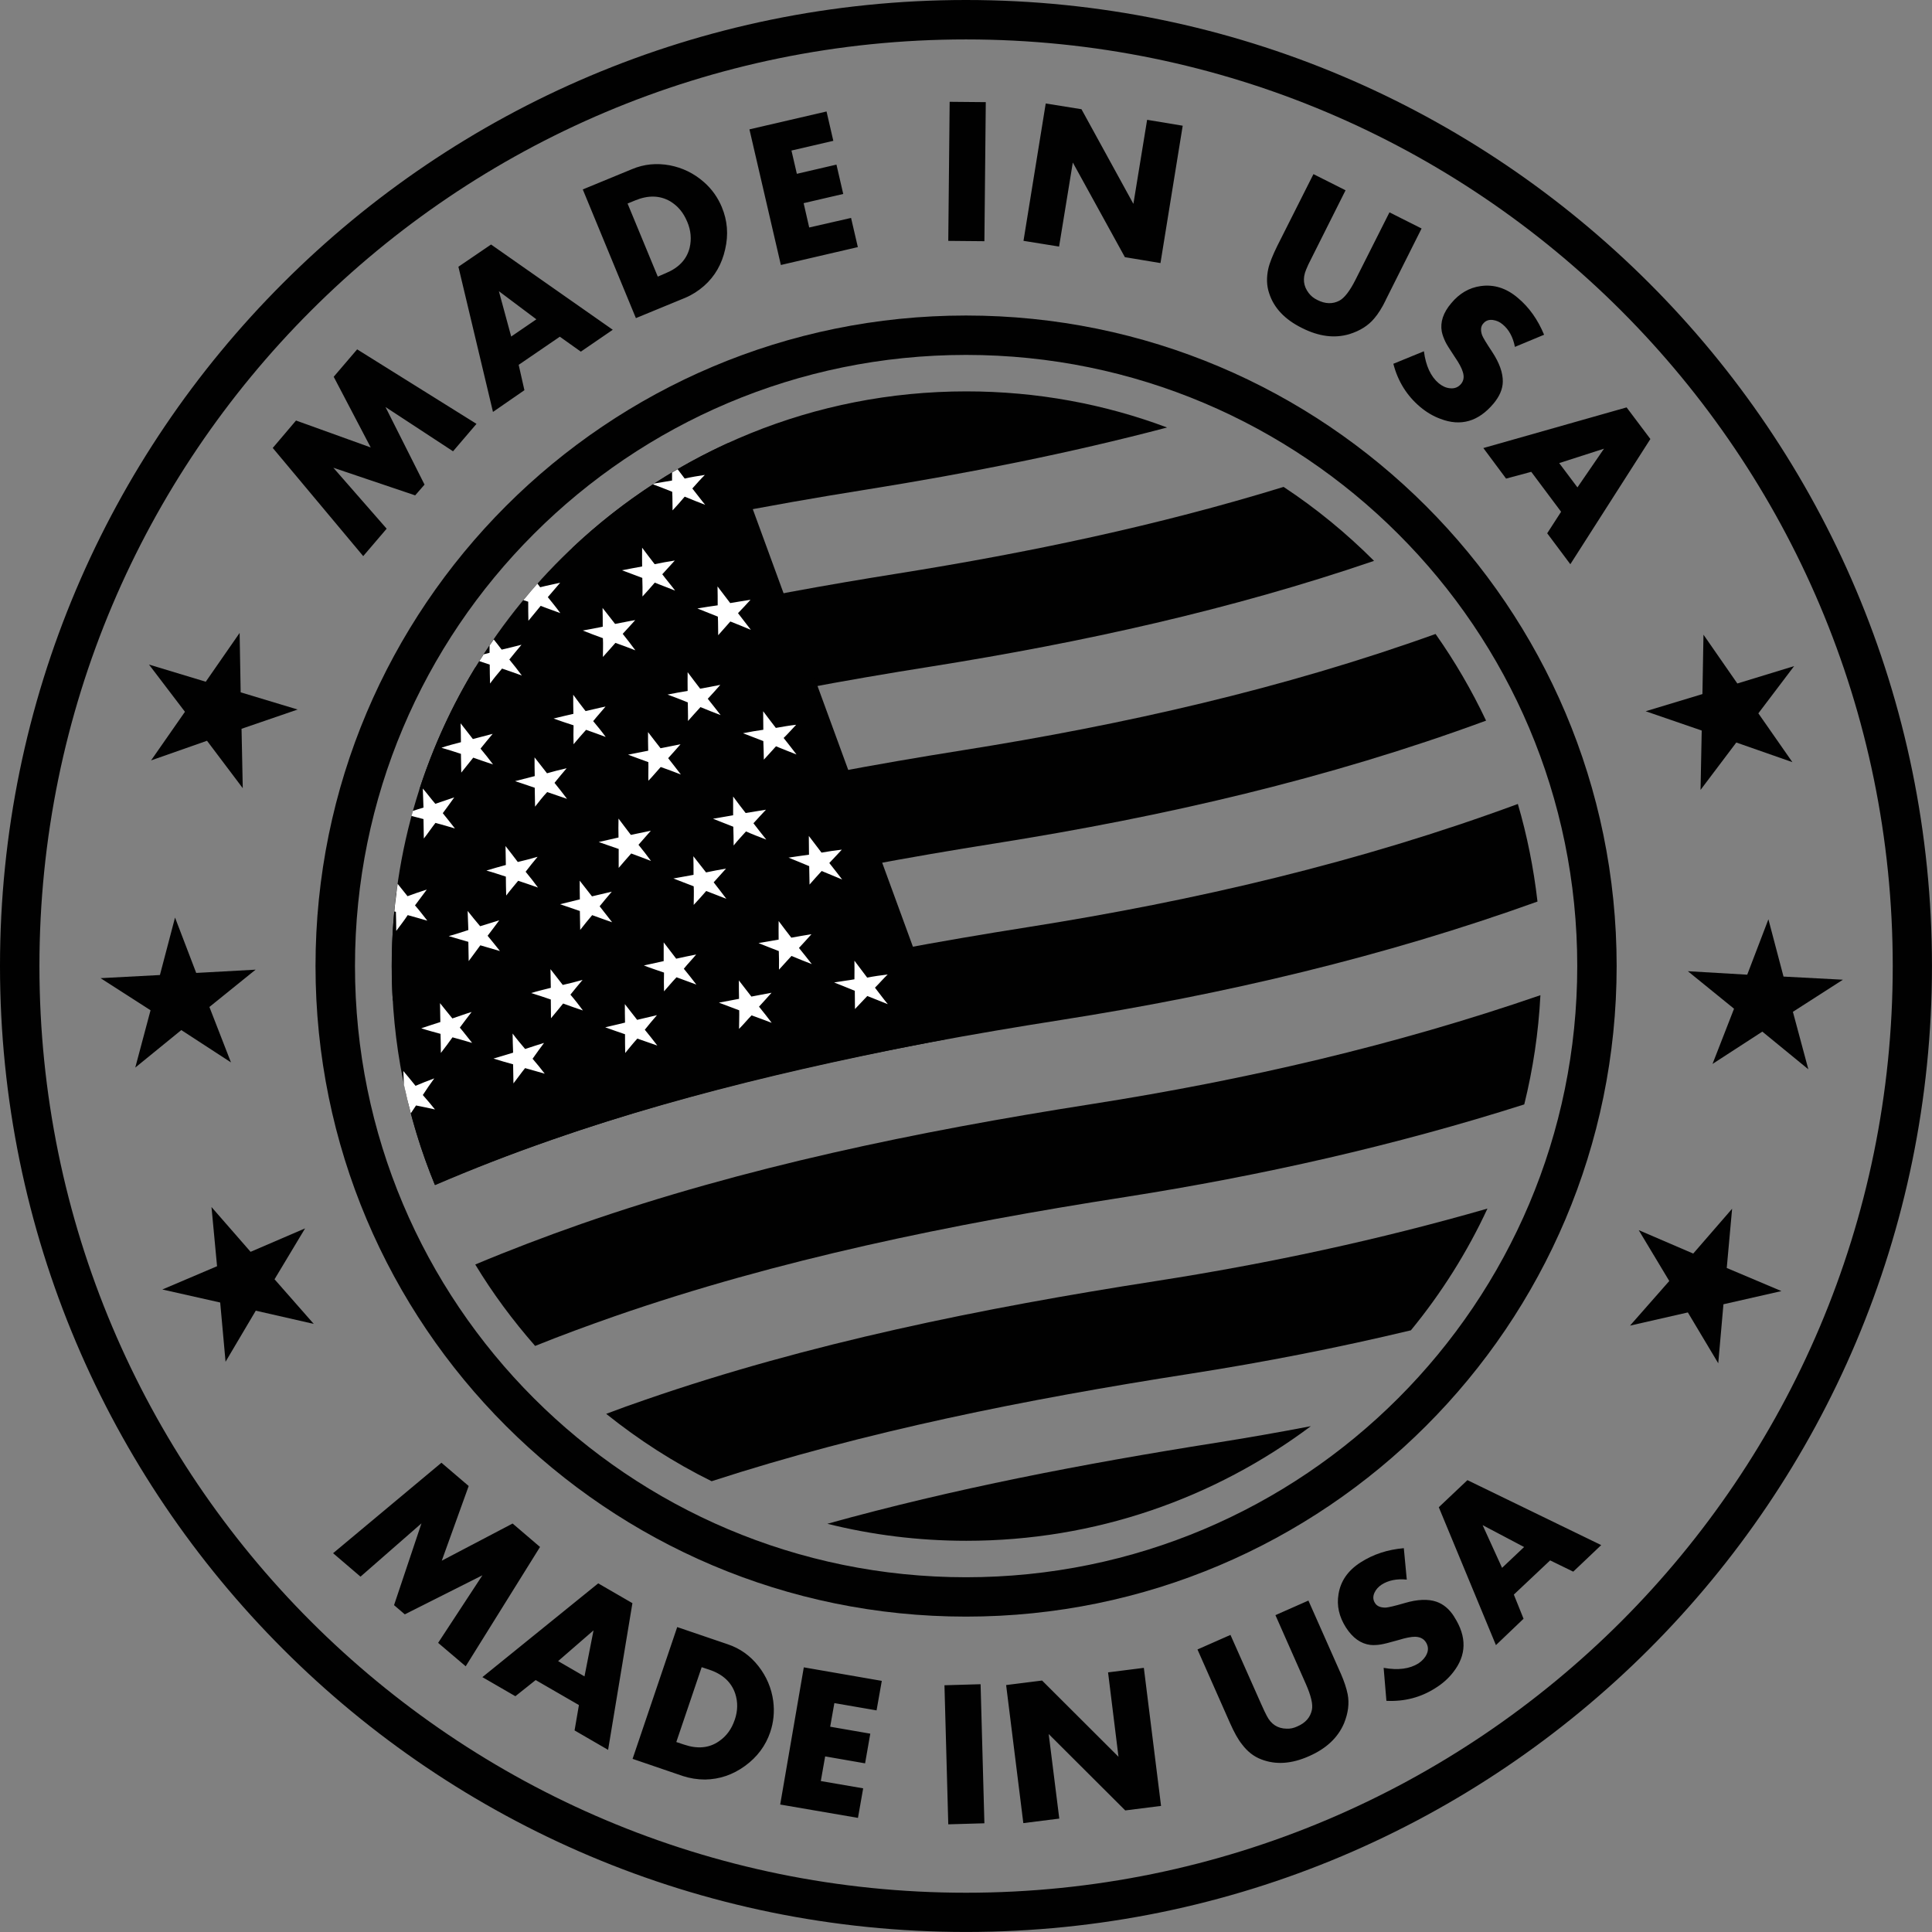 <svg viewBox="0 0 572.77 572.77" xmlns="http://www.w3.org/2000/svg" id="Layer_2"><rect x="0" y="0" width="572.77" height="572.77" fill="#808080" stroke="none"/><defs><style>.cls-1{fill:#fff;}.cls-1,.cls-2{fill-rule:evenodd;}.cls-3,.cls-2{fill:#010101;}</style></defs><g id="Layer_1-2"><path d="M346,126.74c-29.09,7.67-58.84,13.54-89.01,18.38-29.55,4.69-58.79,10.3-87.46,17.45,30.53-28.88,71.66-46.54,116.96-46.54,20.95,0,40.98,3.76,59.51,10.71h0Z" class="cls-2"></path><path d="M140.9,197.89c40.51-12.46,82.52-21.06,125.2-27.85,39.02-6.23,77.32-14.26,114.44-25.69,9.68,6.38,18.64,13.75,26.82,21.93-42.37,14.47-86.28,24.15-131.17,31.3-51.84,8.18-102.75,19-151.15,36.19l-.72.26c4.17-12.77,9.73-24.92,16.58-36.14h0Z" class="cls-2"></path><path d="M117.48,264.81c5.51-2.16,11.07-4.27,16.63-6.23,48.44-17.14,99.36-27.9,151.2-36.14,48.08-7.62,95.14-18.28,140.28-34.49,5.71,8.08,10.71,16.68,14.98,25.69-46.64,17.19-95.34,28.42-145.23,36.35-51.84,8.19-102.86,18.89-151.25,35.99-9.32,3.3-18.53,6.85-27.65,10.66-.21-3.4-.31-6.8-.31-10.25,0-7.31.46-14.52,1.34-21.57h0Z" class="cls-2"></path><path d="M120.21,323.55c10.86-4.63,21.83-8.9,32.95-12.82,48.44-16.99,99.46-27.65,151.35-35.83,49.99-7.88,98.74-19.3,145.48-36.55,2.73,9.32,4.68,19,5.82,28.93-45.46,16.37-92.77,27.49-141.26,35.11-51.89,8.14-102.96,18.69-151.4,35.68-11.53,4.02-22.91,8.44-34.18,13.28-3.66-8.91-6.59-18.17-8.75-27.8h0Z" class="cls-2"></path><path d="M140.9,374.88c10.3-4.32,20.75-8.29,31.3-11.99,48.49-16.89,99.51-27.44,151.45-35.57,45.56-7.15,90.04-17.45,133.03-32.28-.57,11.12-2.21,21.93-4.79,32.38-38.35,12.2-77.84,21.1-118.2,27.44-51.94,8.08-102.96,18.53-151.46,35.36-7.93,2.78-15.8,5.66-23.58,8.8-6.59-7.52-12.56-15.55-17.76-24.15h0Z" class="cls-2"></path><path d="M179.72,419.15c3.81-1.44,7.67-2.83,11.58-4.17,48.49-16.78,99.56-27.13,151.51-35.21,33.36-5.2,66.15-12.25,98.17-21.47-6.02,12.97-13.69,25.12-22.7,36.09-21.52,5.15-43.29,9.42-65.38,12.87-48.55,7.57-96.27,17.04-141.93,31.87-11.17-5.51-21.62-12.25-31.25-19.97h0Z" class="cls-2"></path><path d="M216.01,131.27l7.16,19.66,23.42,63.99c11.38,31.04,22.7,62.08,34.08,93.13-45.71,8.7-90.61,19.41-133.33,35.73-6.18,2.37-12.3,4.84-18.43,7.47-8.24-19.98-12.77-41.91-12.77-64.87,0-68.93,40.93-128.29,99.87-155.11h0Z" class="cls-2"></path><path d="M178.64,180.23c1.24,1.54,2.47,3.19,3.71,4.74,2.06-.36,4.02-.82,5.97-1.13-1.24,1.34-2.47,2.78-3.71,4.07,1.34,1.65,2.52,3.24,3.76,4.89-2.01-.82-3.96-1.49-5.92-2.21-1.24,1.39-2.42,2.78-3.71,4.17,0-1.85.1-3.71,0-5.56-2.01-.72-4.01-1.49-5.97-2.27,1.96-.36,3.96-.72,5.92-1.13,0-1.85,0-3.71-.05-5.56h0ZM200.88,139.1l2.11,2.78c2.01-.46,3.91-.77,5.97-1.08-1.29,1.29-2.52,2.68-3.71,4.02,1.29,1.6,2.52,3.3,3.81,4.84-2.06-.77-4.07-1.6-6.07-2.42-1.18,1.39-2.42,2.83-3.6,4.07-.05-1.75,0-3.71-.1-5.51-1.96-.82-3.81-1.49-5.71-2.21l.46-.26c1.75-.31,3.45-.57,5.2-.87v-2.37c.57-.31,1.08-.67,1.65-.98h0ZM190.37,162.37c1.18,1.6,2.47,3.29,3.71,4.89,1.96-.41,3.96-.77,5.97-1.08-1.24,1.34-2.42,2.68-3.71,4.07,1.24,1.65,2.57,3.19,3.81,4.84-2.01-.82-4.07-1.54-6.02-2.37-1.24,1.44-2.42,2.78-3.66,4.12.05-1.8,0-3.66-.05-5.51-2.01-.72-3.96-1.54-6.02-2.26,1.96-.41,4.07-.77,5.97-1.13,0-1.8-.05-3.71,0-5.56h0ZM159.33,173.02l.82,1.08c1.96-.51,3.91-.87,5.92-1.34-1.18,1.44-2.47,2.83-3.66,4.27,1.24,1.54,2.52,3.09,3.71,4.74-1.9-.72-3.91-1.39-5.82-2.16-1.24,1.54-2.47,2.99-3.65,4.43-.05-1.85-.05-3.71-.05-5.66l-1.44-.46c1.34-1.65,2.78-3.29,4.17-4.89h0ZM219.05,290.66c1.24,1.55,2.47,3.25,3.71,4.79,2.06-.36,4.07-.82,5.97-1.13-1.18,1.39-2.47,2.73-3.71,4.12,1.34,1.6,2.52,3.19,3.76,4.79-2.01-.77-3.96-1.49-5.97-2.21-1.24,1.28-2.42,2.73-3.71,4.01,0-1.85.1-3.71.05-5.51-2.06-.77-4.07-1.55-6.02-2.27,1.96-.36,3.96-.77,5.97-1.13-.05-1.8-.05-3.6-.05-5.46h0ZM253.33,284.84c1.24,1.7,2.52,3.29,3.76,4.99,2.06-.41,3.96-.67,6.07-.93-1.34,1.29-2.52,2.68-3.76,3.91,1.29,1.65,2.47,3.29,3.81,4.89-2.06-.83-4.07-1.6-6.08-2.42-1.24,1.28-2.47,2.62-3.66,3.86-.05-1.75,0-3.6-.05-5.41-2.11-.88-4.12-1.65-6.13-2.47,2.06-.36,4.02-.57,6.02-.93,0-1.85.05-3.71,0-5.51h0ZM185.23,297.66c1.18,1.55,2.47,3.14,3.66,4.69,2.01-.46,3.86-.93,5.87-1.39-1.24,1.44-2.42,2.83-3.6,4.32,1.24,1.55,2.52,3.09,3.71,4.69-1.96-.67-3.96-1.39-5.92-2.06-1.23,1.34-2.42,2.83-3.6,4.27-.05-1.86-.05-3.71-.05-5.56-1.96-.67-3.91-1.34-5.87-2.06,1.9-.41,3.86-.93,5.87-1.39-.05-1.85-.05-3.71-.05-5.51h0ZM151.97,306.41c1.18,1.6,2.42,3.04,3.71,4.58,1.9-.62,3.71-1.23,5.61-1.8-1.13,1.55-2.27,3.04-3.4,4.69,1.18,1.39,2.47,2.93,3.6,4.43-1.91-.51-3.81-1.13-5.82-1.65-1.18,1.44-2.27,3.04-3.45,4.53-.05-1.85-.05-3.76-.1-5.66-1.9-.51-3.81-1.08-5.82-1.7,1.96-.56,3.86-1.18,5.82-1.75-.05-1.85-.15-3.81-.15-5.66h0ZM119.59,317.53c1.23,1.44,2.42,2.94,3.6,4.38,1.8-.77,3.71-1.54,5.56-2.21-1.13,1.54-2.27,3.19-3.4,4.94,1.24,1.44,2.47,2.83,3.6,4.27-1.85-.41-3.76-.82-5.61-1.18-.51.77-1.03,1.54-1.55,2.32-.77-2.83-1.44-5.66-2.06-8.54-.05-1.34-.1-2.62-.15-3.96h0ZM192.12,217.04c1.24,1.6,2.47,3.24,3.71,4.79,2.01-.41,4.02-.82,5.92-1.18-1.18,1.39-2.47,2.78-3.66,4.12,1.29,1.6,2.47,3.19,3.76,4.84-2.01-.77-4.02-1.55-5.97-2.22-1.24,1.34-2.37,2.78-3.66,4.07-.05-1.8.05-3.71,0-5.51-2.06-.72-4.02-1.49-6.02-2.21,1.96-.36,3.96-.82,5.97-1.18-.05-1.85-.05-3.66-.05-5.51h0ZM205.56,253.85c1.24,1.54,2.47,3.19,3.76,4.79,2.01-.41,4.02-.82,5.92-1.13-1.18,1.34-2.47,2.78-3.66,4.07,1.29,1.6,2.47,3.24,3.76,4.89-2.01-.82-4.02-1.54-5.97-2.32-1.24,1.39-2.42,2.78-3.71,4.12,0-1.8.1-3.71,0-5.51-2.06-.77-4.02-1.54-6.02-2.32,2.01-.36,4.02-.72,5.97-1.08,0-1.85,0-3.71-.05-5.51h0ZM230.84,273.05c1.24,1.65,2.47,3.3,3.76,4.94,1.96-.36,4.01-.72,5.97-1.03-1.18,1.34-2.42,2.68-3.71,4.07,1.24,1.54,2.57,3.19,3.81,4.79-2.01-.77-4.07-1.59-6.02-2.42-1.29,1.39-2.47,2.73-3.71,4.07.05-1.91,0-3.66-.05-5.51-2.06-.77-3.96-1.55-6.02-2.37,1.96-.31,4.07-.72,5.97-1.03,0-1.8-.05-3.71,0-5.51h0ZM196.76,279.38c1.24,1.65,2.47,3.24,3.71,4.84,1.96-.41,3.86-.87,5.92-1.24-1.18,1.44-2.47,2.73-3.66,4.22,1.24,1.54,2.52,3.09,3.71,4.69-1.91-.72-3.96-1.44-5.87-2.16-1.29,1.34-2.52,2.83-3.71,4.17-.05-1.86-.05-3.71,0-5.56-2.06-.72-4.01-1.34-5.97-2.11,2.01-.46,4.01-.87,5.87-1.29v-5.56h0ZM163.19,287.31c1.18,1.54,2.47,3.14,3.65,4.69,2.01-.46,3.91-.93,5.87-1.49-1.24,1.49-2.42,2.88-3.6,4.37,1.34,1.55,2.52,3.09,3.71,4.69-1.9-.62-3.91-1.34-5.87-2.06-1.18,1.49-2.42,2.93-3.6,4.37,0-1.85-.05-3.76-.05-5.56-1.96-.67-3.91-1.34-5.82-1.91,1.96-.62,3.81-1.03,5.82-1.55-.05-1.85-.05-3.71-.1-5.56h0ZM130.45,297.4c1.18,1.44,2.42,3.04,3.66,4.53,1.91-.62,3.76-1.34,5.71-1.91-1.18,1.54-2.37,3.09-3.5,4.63,1.24,1.44,2.42,3.04,3.65,4.53-1.96-.56-3.86-1.13-5.82-1.65-1.08,1.54-2.26,3.09-3.45,4.63,0-1.86-.05-3.76-.1-5.66-1.85-.51-3.86-1.03-5.71-1.65,1.96-.67,3.76-1.23,5.66-1.85,0-1.91-.1-3.76-.1-5.61h0ZM239.79,247.83c1.24,1.65,2.52,3.29,3.76,4.94,2.06-.36,4.07-.67,6.02-.88-1.23,1.29-2.37,2.58-3.71,3.96,1.29,1.6,2.57,3.3,3.81,4.89-2.01-.82-4.07-1.7-6.07-2.52-1.24,1.39-2.47,2.68-3.6,4.02-.05-1.75-.05-3.71-.1-5.46-2.01-.88-4.07-1.65-6.13-2.52,2.06-.31,4.12-.62,6.07-.87-.05-1.85,0-3.76-.05-5.56h0ZM171.84,261.06c1.18,1.54,2.42,3.09,3.66,4.68,2.01-.46,3.86-.93,5.87-1.39-1.24,1.44-2.42,2.88-3.6,4.33,1.24,1.59,2.52,3.19,3.71,4.74-1.96-.67-3.91-1.39-5.92-2.11-1.24,1.49-2.42,2.88-3.55,4.38-.05-1.85-.05-3.76-.1-5.61-1.96-.67-3.91-1.34-5.87-2.01,1.96-.46,3.86-.93,5.87-1.44-.05-1.85-.05-3.71-.05-5.56h0ZM138.64,270.06c1.23,1.55,2.47,3.09,3.71,4.53,1.96-.62,3.76-1.18,5.66-1.75-1.13,1.49-2.27,3.09-3.45,4.58,1.24,1.49,2.47,3.04,3.66,4.53-1.91-.57-3.86-1.13-5.82-1.7-1.13,1.6-2.32,3.09-3.45,4.68-.05-1.96-.05-3.81-.1-5.71-1.9-.51-3.81-1.13-5.82-1.7,2.01-.52,3.86-1.18,5.82-1.8-.05-1.91-.15-3.81-.21-5.66h0ZM217.35,236.14c1.18,1.65,2.47,3.29,3.71,4.89,2.01-.31,4.01-.67,6.02-.98-1.24,1.34-2.47,2.62-3.71,4.02,1.24,1.65,2.57,3.29,3.81,4.84-2.01-.77-4.07-1.54-6.02-2.42-1.29,1.44-2.52,2.73-3.66,4.17,0-1.9-.05-3.71-.1-5.56-2.06-.77-3.96-1.6-6.02-2.37,1.96-.31,4.07-.72,5.97-1.03v-5.56h0ZM183.37,242.68c1.18,1.6,2.42,3.19,3.66,4.84,1.96-.41,3.91-.82,5.92-1.24-1.18,1.34-2.47,2.78-3.66,4.17,1.24,1.54,2.52,3.14,3.71,4.79-1.91-.77-3.96-1.49-5.87-2.21-1.24,1.44-2.52,2.83-3.71,4.27v-5.61c-2.01-.67-3.96-1.39-5.92-2.06,1.96-.46,4.02-.93,5.87-1.34-.05-1.9-.05-3.71,0-5.61h0ZM149.86,250.81c1.18,1.54,2.47,3.14,3.65,4.74,2.01-.46,3.91-.98,5.87-1.54-1.24,1.49-2.42,2.93-3.55,4.43,1.29,1.54,2.47,3.09,3.66,4.69-1.96-.72-3.91-1.34-5.87-2.01-1.18,1.44-2.42,2.88-3.55,4.38-.05-1.9-.1-3.76-.1-5.61-1.96-.62-3.86-1.29-5.77-1.8,1.96-.57,3.76-1.13,5.77-1.65-.05-1.85-.05-3.76-.1-5.61h0ZM117.89,262.03l2.93,3.66c1.91-.72,3.76-1.34,5.71-1.96-1.18,1.6-2.32,3.14-3.5,4.69,1.29,1.44,2.47,3.04,3.66,4.53-1.91-.57-3.81-1.08-5.82-1.65-1.03,1.6-2.26,3.14-3.4,4.68,0-1.85-.05-3.76-.1-5.66l-.46-.1c.1-1.13.21-2.27.36-3.4h0l.05-.31c.15-1.49.36-2.99.57-4.48h0ZM226.25,210.86c1.24,1.65,2.52,3.35,3.76,4.94,2.06-.36,4.07-.72,6.02-.93-1.24,1.29-2.37,2.62-3.71,3.91,1.29,1.6,2.57,3.3,3.81,4.89-2.01-.77-4.07-1.6-6.08-2.42-1.23,1.34-2.42,2.73-3.6,3.96-.05-1.75-.05-3.66-.15-5.51-1.96-.77-4.02-1.54-6.02-2.32,2.06-.41,4.07-.77,6.02-1.03-.05-1.86,0-3.71-.05-5.51h0ZM158.46,224.51c1.18,1.49,2.47,3.14,3.71,4.74,1.96-.57,3.81-1.03,5.82-1.49-1.24,1.44-2.42,2.88-3.6,4.33,1.24,1.54,2.52,3.14,3.71,4.74-1.96-.67-3.91-1.34-5.87-2.01-1.29,1.34-2.42,2.83-3.6,4.33-.05-1.86-.05-3.76-.1-5.61-1.96-.67-3.86-1.29-5.82-1.96,1.91-.51,3.86-.98,5.82-1.49-.05-1.9-.05-3.76-.05-5.56h0ZM125.35,233.77c1.24,1.44,2.42,3.04,3.71,4.53,1.96-.67,3.76-1.29,5.61-1.9-1.13,1.6-2.27,3.14-3.4,4.68,1.18,1.49,2.47,3.04,3.6,4.53-1.9-.57-3.81-1.13-5.77-1.65-1.18,1.49-2.26,3.14-3.45,4.63-.05-1.9-.05-3.81-.1-5.76-1.18-.31-2.37-.62-3.55-.93.16-.52.26-1.03.41-1.49,1.03-.36,2.06-.67,3.14-.98-.05-1.9-.15-3.81-.2-5.66h0ZM203.86,199.28c1.24,1.7,2.47,3.24,3.71,4.89,1.96-.36,4.02-.72,5.97-1.13-1.18,1.39-2.42,2.73-3.71,4.12,1.24,1.6,2.57,3.19,3.81,4.84-2.01-.77-4.01-1.54-5.97-2.37-1.29,1.39-2.47,2.73-3.71,4.12.05-1.91-.05-3.71-.05-5.51-2.06-.83-3.96-1.6-6.02-2.32,1.96-.41,4.07-.77,5.97-1.08,0-1.85-.05-3.76,0-5.56h0ZM169.94,205.97c1.18,1.65,2.42,3.24,3.66,4.84,1.96-.41,3.86-.93,5.92-1.34-1.18,1.44-2.47,2.83-3.66,4.32,1.24,1.49,2.52,3.04,3.71,4.69-1.91-.72-3.91-1.44-5.82-2.11-1.29,1.39-2.52,2.88-3.71,4.27-.05-1.9-.05-3.76,0-5.61-2.06-.67-3.96-1.29-5.92-2.01,1.96-.46,3.96-.98,5.87-1.39-.05-1.9-.05-3.71-.05-5.66h0ZM136.53,214.41c1.18,1.55,2.47,3.09,3.66,4.69,1.96-.51,3.91-1.03,5.87-1.54-1.24,1.44-2.42,2.94-3.6,4.38,1.29,1.54,2.52,3.09,3.71,4.69-1.96-.62-3.91-1.34-5.87-2.01-1.18,1.49-2.42,2.99-3.55,4.43-.05-1.85-.05-3.71-.1-5.56-1.96-.67-3.86-1.24-5.77-1.8,1.9-.67,3.81-1.13,5.77-1.65,0-1.85-.05-3.76-.1-5.61h0ZM212.72,173.85c1.29,1.7,2.52,3.29,3.76,4.94,2.06-.36,4.12-.67,6.02-.98-1.24,1.34-2.37,2.63-3.71,3.97,1.29,1.65,2.57,3.35,3.81,4.94-2.01-.87-4.07-1.65-6.08-2.47-1.24,1.39-2.42,2.73-3.6,4.07-.05-1.8,0-3.66-.1-5.51-2.01-.82-4.07-1.6-6.07-2.42,2.06-.36,4.12-.67,6.02-.93,0-1.91,0-3.81-.05-5.61h0ZM146.36,189.55c.77.98,1.6,2.01,2.37,3.04,2.01-.46,3.86-.93,5.87-1.44-1.24,1.44-2.42,2.94-3.6,4.38,1.24,1.49,2.52,3.14,3.71,4.74-1.96-.72-3.91-1.39-5.87-2.06-1.24,1.44-2.42,2.88-3.55,4.43-.05-1.9-.1-3.76-.1-5.61-1.03-.36-2.06-.67-3.09-1.03.46-.67.87-1.34,1.29-2.01.57-.15,1.18-.31,1.75-.46v-2.16c.41-.62.82-1.18,1.24-1.8h0Z" class="cls-1"></path><path d="M245.3,451.74c37.38-10.4,75.99-17.81,115.11-23.99,9.42-1.49,18.84-3.14,28.21-4.94-28.47,21.31-63.78,33.98-102.14,33.98-14.21,0-28.01-1.75-41.18-5.04h0Z" class="cls-2"></path><path d="M286.38,93.54c53.28,0,101.47,21.57,136.37,56.47,34.9,34.9,56.53,83.14,56.53,136.37s-21.62,101.52-56.53,136.37c-34.9,34.9-83.09,56.52-136.37,56.52s-101.47-21.62-136.37-56.52c-34.9-34.85-56.47-83.09-56.47-136.37s21.57-101.47,56.47-136.37c34.9-34.9,83.14-56.47,136.37-56.47h0ZM414.52,158.3c-32.79-32.79-78.1-53.08-128.13-53.08s-95.34,20.28-128.13,53.08c-32.79,32.74-53.02,78.04-53.02,128.08s20.23,95.34,53.02,128.14c32.79,32.79,78.1,53.08,128.13,53.08s95.34-20.28,128.13-53.08c32.79-32.79,53.08-78.1,53.08-128.14s-20.28-95.34-53.08-128.08h0Z" class="cls-3"></path><path d="M286.38,0c79.07,0,150.68,32.07,202.52,83.91,51.84,51.79,83.86,123.4,83.86,202.47s-32.02,150.68-83.86,202.52c-51.84,51.84-123.45,83.86-202.52,83.86s-150.68-32.02-202.47-83.86C32.07,437.07,0,365.51,0,286.38S32.07,135.7,83.91,83.91C135.7,32.07,207.31,0,286.38,0h0ZM480.67,92.15c-49.73-49.73-118.41-80.46-194.29-80.46s-144.51,30.73-194.23,80.46C42.42,141.88,11.69,210.55,11.69,286.38s30.73,144.55,80.46,194.29c49.73,49.73,118.4,80.46,194.23,80.46s144.56-30.73,194.29-80.46c49.68-49.73,80.46-118.41,80.46-194.29s-30.79-144.5-80.46-194.23h0Z" class="cls-3"></path><path d="M141.26,125.66l-6.95,8.13-20.03-13.13,11.58,23.01-2.78,3.19-24.25-8.19,15.8,18.07-6.95,8.13-26.82-32.07,6.9-8.13,22.14,7.98-10.97-20.95,6.95-8.13,35.37,22.08ZM181.67,97.76l-9.47,6.49-6.23-4.43-12.2,8.34,1.7,7.52-9.32,6.44-10.25-43.04,9.68-6.59,36.09,25.28ZM159.02,94.67l-11.12-8.34,3.65,13.44,7.46-5.1ZM214,61.42c1.65,3.96,2.01,8.13.98,12.51-.98,4.38-3.04,7.98-6.23,10.81-1.7,1.49-3.55,2.68-5.61,3.55l-14.62,6.02-15.75-38.15,14.62-6.02c3.55-1.49,7.26-1.85,11.17-1.13,3.76.72,7.16,2.37,10.09,4.94,2.42,2.11,4.17,4.63,5.35,7.46h0ZM203.71,65.69c-1.08-2.62-2.73-4.63-5.04-6.02-3.04-1.75-6.49-1.85-10.35-.26l-2.27.93,8.96,21.67,2.27-.98c3.91-1.6,6.28-4.07,7.16-7.52.62-2.57.41-5.2-.72-7.82h0ZM254.31,73.26l-22.81,5.3-9.32-40.21,22.86-5.3,2.01,8.7-12.41,2.88,1.6,6.9,11.74-2.73,2.01,8.7-11.74,2.73,1.65,7.21,12.41-2.83,2.01,8.65ZM291.84,71.51l-10.71-.1.41-41.23,10.71.1-.41,41.23ZM344.04,77.99l-10.55-1.75-15.44-28.06-4.07,24.92-10.55-1.7,6.59-40.72,10.6,1.7,15.39,28.06,4.07-24.92,10.55,1.75-6.59,40.72ZM410.81,89.01c-1.08,2.21-2.21,4.02-3.4,5.4-1.75,2.11-4.22,3.66-7.31,4.63-4.43,1.34-9.11.72-14.11-1.8-5.1-2.52-8.34-5.97-9.73-10.3-.77-2.26-.82-4.68-.26-7.26.41-1.8,1.34-4.07,2.68-6.8l10.71-21.26,9.52,4.79-9.99,19.92c-.82,1.59-1.39,2.78-1.7,3.6-1.08,2.58-.82,4.89.77,6.95.67.88,1.49,1.54,2.57,2.06,2.32,1.18,4.53,1.24,6.49.21,1.49-.77,3.14-2.88,4.84-6.28l10.04-19.92,9.52,4.79-10.66,21.26ZM442.78,119.64c-4.48,5.35-9.73,6.85-15.75,4.53-2.11-.77-4.12-1.95-6.02-3.55-3.91-3.3-6.59-7.57-7.93-12.77l9.06-3.71c.57,4.33,2.01,7.46,4.38,9.47,1.08.88,2.16,1.39,3.35,1.49,1.34.15,2.42-.26,3.29-1.29.77-.93.98-2.11.51-3.55-.31-1.08-1.08-2.58-2.37-4.43-1.54-2.32-2.47-3.81-2.78-4.48-.51-1.08-.88-2.06-1.08-3.04-.51-2.78.41-5.61,2.78-8.39,2.42-2.93,5.35-4.63,8.7-5.1,3.96-.57,7.62.57,11.02,3.45,3.4,2.83,5.97,6.49,7.83,10.97l-8.65,3.6c-.57-2.94-1.8-5.15-3.6-6.64-.88-.77-1.85-1.18-2.93-1.34-1.24-.15-2.16.21-2.88,1.08-.72.82-.82,2.01-.31,3.45.26.67,1.24,2.32,2.99,4.94,2.16,3.3,3.19,6.23,3.14,8.86-.05,2.21-.98,4.32-2.73,6.43h0ZM465.54,167.26l-6.85-9.16,4.12-6.38-8.85-11.84-7.46,2.01-6.74-9.06,42.47-12.05,7.05,9.37-23.73,37.12ZM467.65,144.5l7.88-11.48-13.28,4.27,5.41,7.21Z" class="cls-3"></path><path d="M138.07,494l-8.18-6.95,13.13-20.03-23.01,11.58-3.19-2.73,8.13-24.25-18.07,15.8-8.13-6.95,32.12-26.82,8.08,6.9-7.98,22.14,21-11.02,8.13,6.95-22.03,35.37ZM180.28,518.77l-9.94-5.76,1.29-7.52-12.82-7.41-6.02,4.79-9.78-5.66,34.34-27.8,10.14,5.87-7.21,43.5ZM173.28,496.99l2.68-13.64-10.5,9.11,7.82,4.53ZM228.37,513.46c-1.39,4.12-3.91,7.47-7.52,10.09-3.6,2.62-7.57,3.96-11.84,4.02-2.26,0-4.43-.36-6.54-1.03l-14.93-5.1,13.23-39.07,14.98,5.1c3.66,1.23,6.69,3.4,9.11,6.49,2.37,3.04,3.86,6.48,4.38,10.35.41,3.19.1,6.28-.88,9.16h0ZM217.81,509.91c.93-2.68.98-5.3.15-7.83-1.13-3.35-3.65-5.71-7.62-7.05l-2.32-.77-7.52,22.19,2.32.77c3.96,1.34,7.41,1.03,10.3-.98,2.21-1.49,3.76-3.6,4.68-6.33h0ZM254.36,538.94l-23.06-3.96,7-40.67,23.12,4.01-1.55,8.75-12.51-2.16-1.24,7,11.89,2.06-1.54,8.8-11.84-2.06-1.29,7.31,12.56,2.16-1.54,8.75ZM291.84,540.54l-10.71.31-1.13-41.23,10.71-.31,1.13,41.23ZM344.2,535.39l-10.6,1.34-22.7-22.65,3.14,25.07-10.66,1.34-5.1-40.93,10.66-1.34,22.65,22.6-3.09-25.02,10.61-1.34,5.1,40.93ZM397.53,496.22c.98,2.27,1.65,4.27,2.01,6.08.52,2.73.15,5.56-1.08,8.6-1.8,4.22-5.2,7.46-10.35,9.73-5.2,2.32-9.88,2.62-14.16.97-2.21-.82-4.12-2.32-5.71-4.43-1.18-1.44-2.37-3.6-3.6-6.38l-9.63-21.78,9.78-4.32,9.06,20.39c.72,1.65,1.29,2.83,1.7,3.6,1.29,2.52,3.24,3.76,5.87,3.81,1.08.05,2.11-.16,3.19-.67,2.42-1.03,3.86-2.68,4.32-4.89.36-1.65-.26-4.22-1.8-7.72l-9.01-20.38,9.78-4.32,9.63,21.72ZM431.15,479.38c3.76,5.87,3.66,11.33-.36,16.42-1.39,1.8-3.14,3.35-5.2,4.63-4.32,2.78-9.21,4.07-14.57,3.81l-.82-9.78c4.33.77,7.72.31,10.35-1.34,1.13-.77,1.96-1.7,2.42-2.73.57-1.23.46-2.42-.26-3.55-.67-1.03-1.7-1.55-3.19-1.6-1.13,0-2.78.31-4.94.98-2.68.77-4.38,1.18-5.1,1.29-1.18.21-2.27.25-3.24.15-2.83-.36-5.2-2.06-7.21-5.15-2.06-3.25-2.78-6.49-2.21-9.89.62-3.91,2.83-7.05,6.54-9.42,3.76-2.42,8.03-3.81,12.82-4.22l.88,9.32c-2.93-.31-5.46.21-7.46,1.49-.93.62-1.65,1.39-2.11,2.37-.51,1.13-.46,2.16.15,3.09.57.93,1.65,1.39,3.24,1.34.72-.05,2.57-.46,5.56-1.34,3.81-1.13,6.95-1.23,9.37-.41,2.11.72,3.91,2.21,5.35,4.53h0ZM474.7,458.07l-8.29,7.87-6.85-3.34-10.76,10.14,2.88,7.16-8.19,7.82-16.94-40.88,8.49-8.03,39.64,19.25ZM451.84,458.64l-12.3-6.49,5.77,12.66,6.54-6.18Z" class="cls-3"></path><polygon points="521.29 211.48 531.38 225.95 514.75 220.13 504.15 234.18 504.5 216.58 487.88 210.86 504.71 205.77 505.02 188.16 515.06 202.63 531.89 197.48 521.29 211.48" class="cls-2"></polygon><polygon points="531.53 299.97 536.11 317.01 522.47 305.84 507.7 315.42 514.08 299.05 500.39 287.93 517.99 288.96 524.27 272.54 528.75 289.52 546.36 290.45 531.53 299.97" class="cls-2"></polygon><polygon points="510.94 386.67 509.4 404.17 500.39 389.09 483.24 393 494.88 379.77 485.82 364.69 501.98 371.64 513.51 358.35 511.92 375.91 528.13 382.76 510.94 386.67" class="cls-2"></polygon><polygon points="54.83 211.02 44.79 225.43 61.37 219.61 71.97 233.67 71.61 216.06 88.24 210.35 71.35 205.25 71.04 187.64 61 202.11 44.17 197.02 54.83 211.02" class="cls-2"></polygon><polygon points="44.63 299.51 40.1 316.5 53.75 305.38 68.47 314.96 62.08 298.53 75.78 287.47 58.17 288.44 51.89 272.02 47.41 289.06 29.81 289.99 44.63 299.51" class="cls-2"></polygon><polygon points="65.28 386.15 66.87 403.71 75.83 388.57 93.02 392.49 81.39 379.26 90.45 364.17 74.29 371.12 62.7 357.84 64.35 375.39 48.13 382.29 65.28 386.15" class="cls-2"></polygon></g></svg>